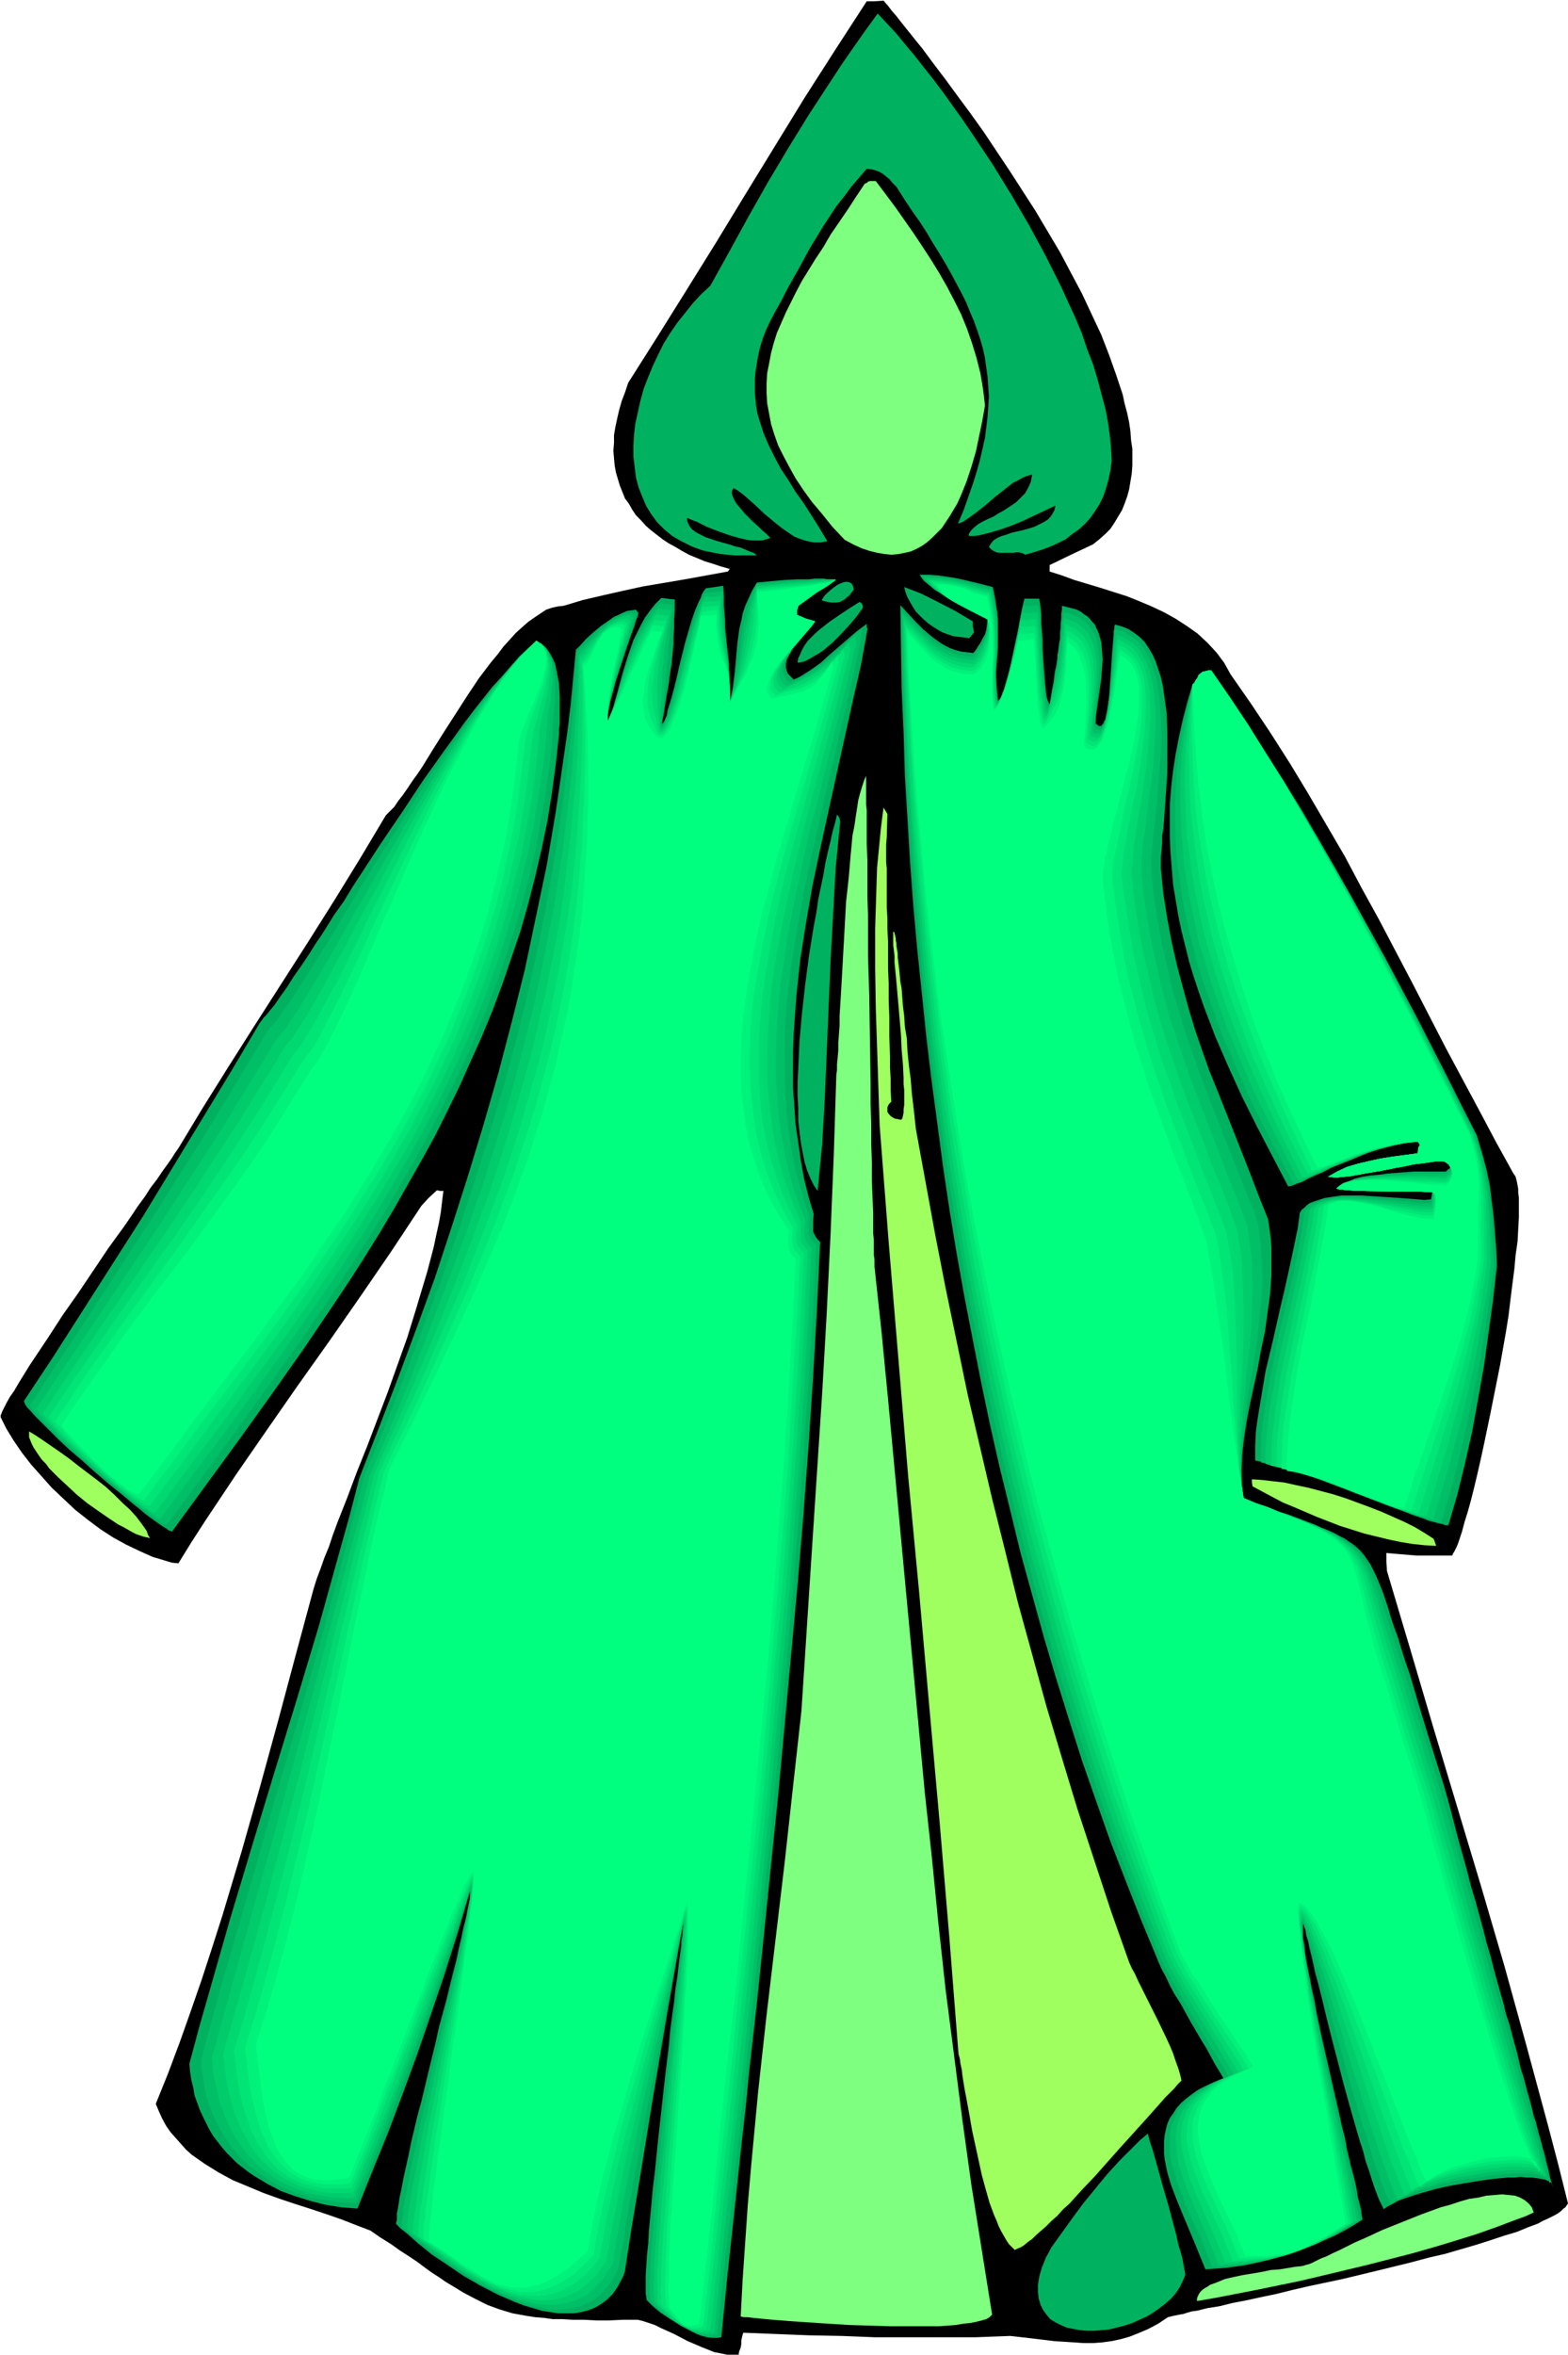 <svg xmlns="http://www.w3.org/2000/svg" fill-rule="evenodd" height="588.515" preserveAspectRatio="none" stroke-linecap="round" viewBox="0 0 2426 3642" width="392.079"><style>.pen1{stroke:none}.brush2{fill:#00b260}.brush3{fill:#00bf66}.brush4{fill:#00cc6b}.brush5{fill:#00d870}.brush6{fill:#00e575}.brush7{fill:#00f27a}.brush8{fill:#00ff7f}.brush9{fill:#7fff7f}.brush10{fill:#9eff5e}</style><path class="pen1" style="fill:#000" d="m2426 3408-2 3-2 3-3 2-4 4-4 3-5 3-6 3-6 3-7 3-7 4-16 6-17 7-20 6-21 7-22 7-24 7-24 7-26 6-26 7-53 13-54 13-52 11-26 6-24 6-24 5-23 5-21 4-20 5-19 3-16 4-8 1-7 2-6 2-6 1-5 1-5 1-4 1-4 1-15 10-15 8-14 6-15 6-14 4-14 3-15 2-14 1h-15l-14-1-15-1-16-1-16-2-17-2-17-2-18-2-53 2h-157l-51-2-51-1-101-4-1 3-1 4-1 5v5l-1 6-2 5-1 4v2h-18l-10-2-10-2-10-4-10-4-21-9-21-11-20-9-10-5-9-3-9-3-8-2h-23l-22 1h-19l-19-1h-18l-16-1h-15l-14-2-13-1-13-2-11-2-11-2-10-3-10-3-19-7-18-9-19-10-18-11-10-6-10-7-11-7-11-8-12-9-12-8-14-9-14-10-16-10-16-11-21-8-23-9-23-8-24-8-25-8-24-8-25-9-24-10-24-10-22-12-21-13-10-7-10-7-9-8-8-9-8-9-8-9-7-10-6-11-5-11-5-12 19-47 18-48 17-48 17-49 16-49 16-50 30-100 29-102 28-102 27-101 27-100 5-16 6-16 6-17 7-17 6-18 7-19 15-38 15-40 16-40 32-84 15-42 15-42 13-42 12-40 6-20 5-19 5-19 4-19 4-18 3-17 2-17 2-16h-5l-5-1-13 12-11 12-47 71-48 70-48 69-49 69-48 69-47 68-46 69-22 34-21 34-10-1-10-3-10-3-10-3-20-9-21-10-20-11-20-13-20-15-19-15-18-17-18-17-16-18-16-18-14-18-13-19-11-18-9-18v-3l1-2 1-3 3-6 4-8 5-9 7-10 7-12 8-13 8-13 10-15 10-15 10-15 11-17 11-17 24-34 47-70 24-33 11-16 10-15 11-15 9-14 10-13 8-12 8-11 7-10 5-8 5-7 38-63 40-64 40-63 41-64 41-64 41-65 40-65 40-67 6-6 7-7 6-9 7-9 7-10 8-12 8-11 8-12 16-26 17-27 36-56 18-27 19-25 10-12 9-12 10-11 9-10 10-9 9-8 10-7 9-6 9-6 9-3 9-2 9-1 30-9 30-7 31-7 32-7 65-11 66-12 1-1 2-3-14-4-12-4-13-4-12-5-12-5-11-6-10-6-11-6-9-6-9-7-9-7-8-7-7-8-8-8-6-9-5-9-6-8-4-10-4-10-3-10-3-10-2-11-1-11-1-12 1-12v-12l2-12 3-14 3-13 4-14 5-13 5-15 45-71 45-72 46-74 45-74 46-75 46-75 48-75 48-74h12l14-1 7 8 6 8 7 8 7 9 8 10 8 10 8 10 9 11 17 23 19 25 19 26 20 27 20 28 20 30 20 30 20 31 20 31 19 32 19 32 17 32 17 32 15 32 15 32 12 31 11 31 5 15 5 15 3 14 4 15 3 14 2 14 1 14 2 13v26l-1 13-2 12-2 12-3 11-4 11-4 10-6 10-6 10-6 9-8 8-9 8-10 8-34 16-33 16v10l19 6 19 7 40 12 41 13 20 8 19 8 19 9 18 10 17 11 17 12 15 14 14 15 12 16 5 9 5 9 32 46 30 45 30 47 29 48 28 48 28 48 26 49 27 49 52 99 51 99 52 97 26 49 26 47 2 3 2 3 1 4 1 4 1 5 1 6v6l1 7v31l-1 18-1 19-3 21-2 22-3 23-3 24-3 25-4 25-9 51-10 50-5 25-5 24-5 24-5 23-5 22-5 21-5 20-5 18-5 16-4 15-2 6-2 6-2 6-2 5-2 4-2 4-2 3-1 3h-55l-24-2-23-2v14l1 14 36 121 36 122 74 246 36 123 34 123 33 122 16 61 15 60z"/><path class="pen1 brush2" d="M2402 3384v-3l-1-4-3-2-3-2-5-2-6-1-6-1-8-1h-8l-9-1-10 1h-10l-22 2-22 3-24 4-23 4-22 5-21 6-10 3-9 3-9 3-8 3-7 4-6 3-5 3-4 3-3-6-4-8-4-10-4-11-4-12-4-13-5-14-4-16-5-15-5-17-10-35-10-36-19-73-9-36-4-17-4-16-4-16-4-14-3-14-3-13-3-12-2-10-3-9-1-8-2-5-1-5-1 1v21l2 10 1 11 2 13 3 15 3 15 3 16 4 17 3 18 4 19 4 19 9 39 9 40 9 39 4 19 5 19 3 17 4 17 2 9 2 7 4 15 3 14 2 13 3 11 2 9 1 8 1 6-14 9-14 8-15 8-16 7-15 7-16 6-16 6-15 5-16 4-16 4-16 4-15 3-15 2-15 2-15 1-14 1-9-22-9-22-18-43-9-22-8-21-6-20-2-10-2-10-1-10v-18l1-10 2-9 2-8 4-9 5-7 5-8 7-8 8-7 9-7 10-7 12-6 13-6 14-5-1-2-4-7-5-8-3-5-6-11-7-13-8-13-17-29-16-29-9-14-7-13-6-13-6-11-2-4-2-5-2-4-1-3-25-60-24-61-24-62-22-62-22-63-20-63-20-64-19-64-18-65-18-65-16-66-16-65-15-66-14-67-13-66-13-67-12-67-11-67-10-67-9-68-9-67-8-67-7-68-7-67-6-67-5-67-4-67-4-66-2-67-3-66-1-66-1-65 11 12 12 13 12 12 14 12 7 5 7 5 7 4 8 4 9 3 8 2 9 1 9 1 4-5 3-5 4-6 3-6 4-7 2-7 1-8 1-8-6-3-6-3-15-8-15-8-16-9-16-10-7-4-6-5-6-5-5-4-4-5-3-5h14l14 1 14 2 13 2 14 3 29 7 15 4 3 14 2 13 2 12 1 12v42l-3 40 1 21 1 11 1 11 1-1 2-2 3-5 3-7 2-9 3-10 3-11 3-12 3-12 5-25 3-13 2-12 2-11 2-11 2-9 1-4 1-4h23v2l1 4 1 9 1 10v12l1 13 1 14v14l1 14 1 14 1 13 1 12 1 10 1 9 1 4 1 3 1 3 1 1v2h1l2-12 2-11 2-10 1-9 1-8 2-8 1-7 1-6v-5l1-5 1-8 1-7 1-5v-9l1-9v-6l1-7v-8l1-6v-6l8 2 8 2 7 2 6 3 5 4 5 3 4 4 4 5 4 4 2 5 3 6 2 6 3 11 1 13 1 13-1 14-1 14-2 15-4 28-2 14-1 14 3 2 2 2h4l1-2 2-2 1-3 2-3 1-5 1-5 2-11 2-14 1-13 1-16 1-15 1-15 1-14 1-12 1-12v-4l1-5v-3l1-3 11 3 10 4 9 6 8 6 8 8 6 9 6 10 5 11 4 12 4 12 3 13 2 14 2 14 2 15 1 30v62l-2 30-2 29-1 14-1 13-2 12v12l-1 11-1 10v17l2 20 2 20 6 38 7 37 8 35 9 34 9 33 10 33 11 32 11 31 13 32 25 63 13 33 13 33 13 34 14 35 2 14 2 15 1 14v44l-2 29-4 29-4 29-6 28-5 28-3 14-3 14-6 27-5 26-4 26-3 25-1 24v23l1 11 2 11 19 8 18 6 17 7 16 5 14 5 13 5 13 5 11 5 10 4 9 4 9 5 8 4 7 5 6 4 6 5 6 6 5 6 4 6 5 7 4 8 4 8 4 9 4 10 4 10 4 12 4 12 4 14 5 15 6 16 5 17 6 19 7 20 13 44 13 43 27 86 8 28 7 27 7 27 7 25 7 25 6 24 7 23 6 22 6 22 5 20 6 20 5 20 5 18 5 18 5 17 4 17 5 15 4 15 4 15 4 14 3 13 3 13 4 12 3 11 3 12 3 10 5 19 2 9 3 8 4 16 4 14 3 12 3 10 2 9 2 8 2 7 1 6 1 4 1 4 1 3 1 3v2l1 3v2z"/><path class="pen1 brush3" d="m2397 3378 1-3-1-3-3-2-3-3-4-1-6-2-6-1-7-1h-34l-21 2-21 3-22 3-22 4-21 5-20 6-9 2-9 3-8 4-7 3-7 3-6 3-5 3-4 4-3-7-4-8-4-10-4-10-4-13-5-13-5-14-4-16-5-15-6-17-10-35-11-36-10-37-11-37-5-18-4-17-5-17-5-16-4-16-5-14-4-14-3-13-4-11-3-10-3-9-2-7-2-5-2-4v1l-1 1v11l1 9 1 10 2 11 2 14 2 14 3 16 3 16 3 18 4 18 4 19 4 19 8 40 4 20 5 20 8 40 5 19 4 19 4 18 3 17 4 16 3 16 3 14 3 12 2 11 2 10 1 4 1 4v3l1 3-14 8-14 8-14 8-15 7-14 7-15 6-14 5-14 5-15 4-14 4-15 3-14 2-14 2-15 2-14 1h-14l-8-21-9-23-20-43-8-21-8-21-6-21-3-10-2-9-1-10v-28l2-9 3-8 3-8 4-9 6-8 7-7 7-7 9-7 11-6 11-7 13-6 14-5-1-2-1-3-2-4-2-4-6-9-6-11-8-12-4-7-4-7-17-28-17-30-8-14-8-13-6-12-6-11-3-4-1-4-2-4-2-4-24-60-24-61-23-62-22-62-21-63-21-63-20-63-19-64-18-65-17-64-17-66-15-65-15-66-15-66-13-66-13-66-12-67-11-67-11-66-9-67-10-67-8-67-8-67-6-66-6-67-6-67-5-66-4-67-3-66-2-66-3-65-1-66 12 12 12 12 12 13 13 11 6 5 8 5 7 4 8 4 8 3 8 2 9 1h9l4-5 4-6 5-6 3-7 3-8 2-8 1-9v-8l-6-3-6-3-7-4-7-3-15-8-15-9-15-9-6-5-7-4-5-5-5-4-4-5-2-5 14 1 13 1 12 1 13 3 13 2 13 4 14 4 15 4 2 14 3 13 1 12 2 12v42l-2 20v40l1 11 1 12 3-3 3-6 2-6 3-8 3-10 3-10 3-11 2-11 5-24 5-23 2-11 2-10 2-9 2-8h11l12-1v3l1 3 1 9 1 10v12l1 13 1 13 2 28v13l1 13 2 11 1 11 1 8 1 4v3l1 2 1 2 1 1h1l2-10 2-10 1-9 2-8 2-7 1-7 1-7 1-5 2-10 1-8 1-7 1-6 1-10 1-10 1-7v-7l1-9 1-6v-5l7 1 7 2 6 3 6 3 4 3 5 3 4 5 3 4 3 5 3 4 4 11 2 12 2 12v27l-3 27-3 28-1 14-2 13 3 2 3 2 2 1h2l2-2 1-2 2-3 2-3 1-5 1-4 3-11 1-13 2-15 3-29 1-15 1-14 1-13 1-11v-5l1-4v-4l1-2 10 2 9 5 9 5 8 7 6 8 6 9 5 10 4 11 4 11 3 13 2 13 2 13 1 14 1 15 1 29-1 30-3 31-2 30-3 28-1 14-2 12-1 13-1 11-1 11-1 10v17l2 20 2 20 6 38 7 37 8 35 8 35 10 33 10 33 11 32 11 31 12 32 25 64 13 33 13 33 14 34 13 35 2 15 2 14 2 29 1 29-1 29-3 28-3 29-4 28-4 27-5 27-4 26-3 27-4 25-1 24-1 24 1 23 1 11 2 11 19 8 18 6 17 7 16 5 14 6 13 5 12 4 11 5 10 4 9 5 8 4 7 5 7 5 6 5 6 5 5 5 5 6 4 6 4 8 4 7 4 8 4 9 3 10 4 11 4 12 4 12 4 14 5 15 5 16 5 17 7 19 6 20 27 87 26 86 8 28 8 27 7 26 7 26 7 24 6 24 7 23 6 23 6 21 6 21 5 20 5 19 5 18 5 18 5 17 5 16 4 16 4 15 4 14 4 14 4 13 3 12 4 13 6 22 3 10 3 10 2 9 3 9 2 8 4 15 4 13 3 12 3 11 3 8 2 8 2 6 1 5 1 5 1 3 1 3 1 2v7z"/><path class="pen1 brush4" d="m2393 3374 1-4-1-3-2-2-3-2-4-2-5-1-6-2-6-1h-33l-18 2-20 2-21 4-20 3-20 5-19 6-17 5-7 3-8 3-6 4-6 3-5 3-4 3-3-6-4-8-4-10-4-11-4-12-5-14-5-14-5-15-5-16-6-17-11-35-23-73-11-37-11-35-5-17-5-17-5-15-5-14-4-14-5-13-4-11-3-10-3-8-4-7-2-5-2-4-1 1v2l-1 2v9l1 8 1 11 1 12 3 13 2 15 2 15 3 17 4 18 3 19 4 19 3 19 8 41 9 41 8 40 4 20 4 19 4 18 4 18 3 16 3 16 3 13 2 13 3 11 2 10 1 8 1 3v3l-14 8-13 9-14 7-13 7-14 6-12 5-14 5-13 5-26 7-26 5-27 3-28 1-8-21-9-22-19-44-9-21-8-21-7-21-2-9-2-10-1-10-1-9v-10l1-8 1-9 3-9 3-9 4-7 6-8 6-8 8-7 9-7 10-7 12-6 12-6 15-6-1-2-2-3-2-3-2-4-6-9-7-12-7-12-8-13-18-29-17-29-9-13-7-13-7-13-6-10-2-5-2-4-2-4-1-3-25-61-23-61-23-61-22-62-21-63-20-63-20-63-19-64-18-64-18-64-16-65-16-65-15-65-15-66-13-65-13-66-13-66-11-67-11-66-10-66-9-67-9-66-8-67-7-66-6-66-6-67-5-66-5-66-3-66-3-66-2-66-2-65 12 12 11 12 12 12 13 12 6 5 7 4 7 4 8 4 8 2 8 2 9 1 9 1 5-5 5-7 4-8 3-8 3-8 2-9 1-9-1-9-6-3-6-3-6-3-7-4-29-15-14-9-12-9-5-4-4-5-4-4-3-5h14l12 1 12 2 12 2 11 3 12 4 13 3 15 4 3 14 2 14 2 12 1 12v42l-1 20v51l2 12 3-4 3-4 2-7 3-7 3-9 3-10 5-21 5-22 5-22 2-10 2-10 2-9 2-7h11l12-1 1 7 1 8v10l1 12 1 12v13l2 27 1 12 1 13 1 11 1 10 1 8 1 4v2l1 3 1 1 1 1 1 1 2-10 3-8 1-8 2-7 2-7 1-6 3-11 2-9 2-8 1-7 1-6 2-11v-12l1-7 1-8v-10l1-11 6 2 6 2 6 2 5 3 4 4 4 3 4 4 3 5 5 9 4 10 2 12 2 11v26l-2 27-3 27-1 13-1 14 2 3 3 1 2 1 3-1 2-1 2-2 1-2 2-4 2-4 1-5 3-11 2-13 2-14 3-29 2-15 1-13 1-13 1-11 1-4 1-5v-3l1-3 9 3 9 5 8 5 7 7 5 8 5 9 5 10 3 11 3 11 2 12 2 13 1 13 1 14v14l-1 29-2 30-3 29-4 29-4 28-1 13-2 13-2 12-1 11-1 11-1 10v16l2 21 2 20 6 38 7 37 8 36 8 34 9 34 11 33 11 32 11 32 12 32 25 64 12 32 13 34 14 34 13 35 4 29 3 29 1 29v28l-1 28-2 28-3 28-3 27-2 26-3 26-2 26-2 25-1 24v24l2 22 3 22 19 8 18 6 17 7 15 5 14 6 13 5 12 5 11 4 9 5 9 4 8 5 7 5 7 4 6 5 5 5 5 6 4 6 4 7 4 7 4 7 3 9 4 9 3 10 4 11 3 11 4 13 4 14 5 15 5 16 5 17 6 19 7 20 26 87 27 86 8 28 7 27 7 26 8 26 6 25 7 24 6 23 6 21 6 22 6 21 6 19 5 19 5 19 5 17 5 17 5 16 4 16 4 15 4 14 4 13 4 14 4 12 3 12 3 11 3 10 3 11 3 9 3 9 2 9 3 8 4 15 4 13 3 11 4 10 2 9 2 7 2 6 2 5 1 4 1 3 1 3 1 4v5z"/><path class="pen1 brush5" d="m2389 3369 1-3-1-4-2-2-3-2-3-2-5-2-5-1-6-1h-7l-7-1h-16l-17 2-19 2-19 3-19 4-19 4-17 5-16 6-7 3-7 3-7 3-5 3-5 3-4 4-3-7-4-8-4-10-4-11-5-12-5-14-5-14-5-15-5-16-6-17-12-35-24-74-13-37-11-35-6-16-6-17-6-15-5-15-5-13-5-12-4-11-4-10-4-8-4-7-3-5-2-2-1 1v1l-1 2v10l1 8 1 10 1 13 2 13 2 15 2 16 3 17 3 18 3 19 4 20 4 20 7 41 8 42 8 40 4 20 4 19 4 19 3 18 3 17 4 15 3 15 2 12 2 12 2 10 1 7 1 4v3l-13 8-13 8-13 7-12 6-13 6-11 5-12 5-12 4-11 3-12 3-12 2-12 2-13 1-12 1-14 1-13 1-9-22-9-22-10-22-9-21-10-22-8-21-6-20-3-10-4-19-1-10v-9l1-9 1-9 3-8 3-8 4-9 6-7 6-8 8-7 9-7 10-7 11-6 13-6 14-5-1-3-2-2-2-4-2-4-3-4-3-5-7-11-7-13-9-13-17-28-18-29-9-14-7-13-7-12-6-10-2-5-2-4-2-4-2-3-23-61-23-61-23-61-21-62-21-63-21-62-19-64-19-63-18-64-18-64-17-64-15-65-16-65-14-65-14-65-14-66-12-65-12-66-11-66-10-66-10-66-9-66-8-66-7-66-7-66-6-66-6-66-5-66-4-66-3-66-2-65-2-65 11 12 12 12 11 12 12 11 7 4 7 5 7 4 7 3 8 3 8 2 9 1 9 1 6-6 5-7 4-9 4-9 2-10 2-10v-9l-1-9-12-6-13-7-27-14-13-8-11-9-5-4-4-4-4-5-3-4h13l12 1 11 1 11 3 10 2 12 4 12 4 7 2 8 2 3 14 2 13 1 13 1 11 1 12v30l-1 20-1 20 1 20 1 11 1 11 3-2 3-5 2-6 3-7 3-8 3-9 5-19 10-41 2-10 2-9 1-9 2-7h11l6-1 6-1 1 7 1 8 1 10v11l1 12 1 13 1 26 1 12 1 12 1 11 1 10 1 8 2 6 1 2v2l1 1h1l3-7 2-7 4-13 4-12 3-9 2-9 2-8 2-7 1-7 1-12 2-14v-8l1-9 1-9 1-12 5 2 5 3 5 2 4 3 8 7 6 8 4 9 4 10 2 11 1 12 1 12v13l-2 26-2 27-2 26 3 3 2 1 3 1h3l2-1 2-2 2-3 2-4 2-3 1-5 3-11 3-13 2-14 4-29 2-14 1-14 2-13 1-11 1-4v-5l1-3 1-3 9 4 8 5 6 5 6 7 5 8 5 9 3 10 3 10 2 12 2 12v13l1 12v14l-1 14-2 28-3 30-4 29-4 28-5 27-2 13-2 13-2 12-1 11-1 11-1 10-1 9v7l2 20 2 21 6 38 7 37 8 36 8 34 9 34 10 33 11 32 11 32 12 33 25 64 12 33 14 33 13 34 13 36 5 29 3 28 1 29 1 28v55l-1 27-1 26-2 27-1 25-1 25-1 25 1 23v24l3 23 3 21 19 8 18 6 17 7 15 5 14 6 13 5 11 5 11 5 9 4 9 5 8 4 7 5 6 5 6 5 5 5 4 6 5 6 3 7 4 7 3 8 4 8 2 9 4 10 3 11 3 12 4 13 4 13 5 15 4 17 6 17 6 19 6 20 26 87 26 86 8 28 7 27 8 26 7 26 7 24 6 24 7 23 6 22 6 21 6 21 5 19 6 19 5 19 5 17 5 17 5 16 4 16 4 14 4 14 4 14 4 13 3 12 4 11 3 11 4 11 5 19 3 9 3 9 2 8 5 14 4 13 3 11 3 10 3 8 3 7 1 6 2 5 2 4 1 2v3l2 4v4z"/><path class="pen1 brush6" d="M2385 3364v-3l-1-3-1-3-2-2-4-2-4-2-5-1-5-1-6-1h-21l-16 1-18 2-17 3-18 3-17 5-16 5-16 5-6 3-7 3-6 3-5 3-5 3-4 4-3-7-4-8-4-10-4-11-5-12-5-13-5-15-6-15-6-17-6-16-6-18-6-18-26-74-13-36-13-36-6-16-7-16-6-16-5-14-6-13-5-12-5-11-5-10-4-8-4-6-4-4-3-3-1 1v2l-1 2v18l2 10 1 13 1 13 3 15 2 17 3 17 2 19 4 19 3 19 3 21 8 42 7 42 8 41 4 20 4 20 3 19 4 18 3 17 3 16 3 14 2 13 2 12 2 10 1 8 1 3 1 3-14 8-13 8-11 7-12 6-11 5-10 5-11 4-10 4-10 3-11 2-21 4-12 1-12 1-12 1h-14l-9-22-9-22-10-22-10-22-10-21-8-21-7-20-3-10-2-10-2-9-1-10v-9l1-9 1-9 2-8 3-9 4-8 6-7 6-8 7-7 9-7 10-6 12-7 12-6 15-5-1-2-2-3-2-4-2-4-3-4-3-5-7-11-8-12-8-13-18-28-18-29-9-14-8-13-7-12-6-11-3-5-2-4-2-4-1-3-23-61-23-61-22-61-22-62-20-62-20-63-20-63-19-63-18-63-17-64-17-64-16-64-16-65-14-65-15-65-13-64-13-65-11-66-12-65-11-66-9-65-10-66-8-66-8-65-7-66-7-65-5-66-5-65-4-66-4-65-3-65-2-65 11 11 12 12 11 12 11 10 7 5 6 4 7 4 7 3 8 3 8 2 9 1h9l3-3 3-3 3-3 3-4 5-10 3-10 3-11 1-10v-11l-2-9-11-6-13-6-26-14-12-7-10-8-5-4-4-5-4-4-3-5h14l11 2 10 1 9 2 10 3 10 4 6 1 12 4 8 2 3 14 2 14 2 12 1 12 1 11v31l-2 19v41l2 11 1 11 3-3 2-4 3-5 3-7 3-7 2-8 5-18 10-39 4-18 2-8 2-8h11l12-1 1 7 1 8v10l1 11 1 11v13l1 12 1 25 1 11 2 10 1 10 1 7 1 6 1 2 1 2 1 1h1l5-12 5-11 4-9 3-9 3-8 2-8 3-14 2-14 1-15 1-8 1-10 1-10 1-11 9 4 8 6 6 6 5 8 4 9 3 10 2 10 2 12v24l-1 25-1 13-2 13-2 27 3 2 3 2 3 1h3l2-1 2-2 2-3 3-3 2-4 2-5 3-10 3-13 3-14 4-28 2-15 2-13 2-13 1-10 1-5v-4l1-3v-3l9 3 7 5 6 6 6 7 4 8 4 9 3 10 2 10 1 11 1 12v25l-1 13-1 14-3 28-4 28-5 29-6 28-5 26-3 13-2 12-2 12-2 11-1 11-1 9-1 9v8l2 21 3 19 6 39 6 37 8 36 8 35 9 34 10 32 10 33 12 33 11 32 25 65 12 33 13 33 14 35 13 35 5 29 4 28 2 28 2 28 1 27 1 27 1 27v77l1 49 1 23 2 23 3 23 3 21 19 8 18 6 17 7 15 6 13 5 13 5 11 5 11 5 9 4 8 5 8 5 7 5 6 4 5 6 5 5 4 6 4 6 4 7 3 7 3 8 3 8 3 10 3 10 2 10 4 12 3 13 4 14 4 15 5 16 5 18 6 19 7 20 25 87 28 85 8 28 7 28 7 26 7 25 7 25 7 23 6 23 6 23 6 21 6 20 6 20 5 18 5 19 5 17 5 17 5 16 4 15 4 15 5 14 4 13 4 13 3 12 4 11 3 11 3 10 3 10 3 10 3 8 2 9 3 7 4 15 5 12 3 11 3 9 3 8 3 7 2 6 1 4 2 4 1 3 1 2 1 2v1l1 4z"/><path class="pen1 brush7" d="m2381 3360 1-4-1-3-1-2-2-3-4-2-3-1-4-2-5-1-6-1h-19l-15 1-16 1-16 3-16 4-16 3-16 5-14 5-13 7-5 2-5 4-5 3-3 3-4-6-4-9-4-10-4-11-5-12-6-13-5-15-6-16-6-16-6-17-13-36-28-74-14-36-14-36-6-16-7-16-7-16-6-14-6-13-6-12-5-11-6-8-5-8-4-6-4-4-2-2-2-1-1 2v1l-1 2v19l1 10 2 13 1 14 2 15 2 16 3 18 3 19 2 19 4 20 3 21 7 42 8 43 7 42 4 20 3 20 4 19 3 19 3 17 3 16 2 14 3 14 2 11 1 10 2 8 1 3v3l-13 9-13 7-11 7-10 6-10 5-9 4-10 4-8 3-9 3-9 2-10 1-9 2-11 1h-11l-12 1h-14l-9-22-9-22-5-11-5-10-10-22-10-21-9-21-7-20-3-10-2-10-2-10-1-9v-18l1-9 3-8 3-9 4-8 5-7 6-8 8-7 8-7 10-7 12-6 13-6 14-5-1-2-2-3-2-4-3-4-2-4-3-5-7-11-8-12-9-13-19-28-18-28-8-14-9-13-7-12-5-11-3-4-2-5-2-4-1-3-23-60-23-62-22-61-21-62-20-62-20-62-20-63-18-63-18-63-18-63-17-64-16-64-16-64-15-64-14-65-14-65-12-64-13-65-11-65-11-65-11-65-9-65-9-66-8-65-8-65-6-66-6-65-6-65-5-66-3-65-4-65-2-65 22 24 11 11 12 11 6 4 6 4 7 4 7 3 7 2 8 2 9 1 9 1 4-3 3-3 3-4 3-5 5-10 4-11 2-12 1-12-1-11-1-5-1-4-11-6-12-6-24-13-11-7-10-7-4-4-4-4-4-4-3-5h13l6 1h5l8 2 9 2 8 3 9 3 6 2 6 2 6 2 8 2 3 14 2 13 2 13 1 11v42l-1 40v21l1 11 1 11 3-3 3-4 2-5 3-6 3-7 3-7 5-17 10-35 4-18 1-7 2-8h12l11-1 1 7 1 8 1 9v10l1 24 1 11 1 13 1 11 1 11 1 11 1 8 1 8 2 5v3l1 1 1 1h1l6-9 5-9 4-8 4-7 3-8 3-7 3-15 2-15 1-8 1-9v-9l1-10 1-10 1-12 7 5 7 5 5 7 5 8 3 8 3 10 2 10 1 11 1 11v12l-1 25-4 52 4 3 3 2 3 1h2l3-1 3-2 2-3 3-3 2-4 1-4 4-11 4-12 3-14 5-29 2-14 2-14 2-12 1-11 1-5 1-4 1-3v-3l8 4 6 5 6 6 4 7 4 8 3 9 2 9 2 11v35l-1 12-1 14-2 13-5 28-5 27-6 28-7 28-5 26-3 13-5 24-2 10-2 11-1 9-1 9v8l5 40 6 38 6 38 7 35 9 35 9 34 10 34 10 33 11 32 11 33 25 65 12 33 13 34 14 34 13 36 5 28 4 29 4 27 3 28 2 27 2 26 4 52 3 49 2 25 2 23 2 24 2 22 3 23 4 21 19 8 18 6 16 7 15 6 14 5 13 5 11 5 10 5 9 5 8 4 7 5 7 5 5 5 5 5 5 6 4 6 3 6 3 7 4 7 2 8 3 9 2 9 3 10 3 11 3 12 3 13 4 14 4 15 5 16 5 18 6 19 6 20 13 43 13 44 14 43 13 42 8 28 7 27 8 27 7 25 6 25 7 23 7 23 6 22 6 21 6 21 5 19 6 19 5 18 5 17 5 17 4 16 5 15 4 14 5 14 4 13 3 13 4 12 4 11 3 11 3 10 3 10 6 18 3 8 2 8 5 13 4 13 4 10 3 9 3 8 3 6 2 6 2 4 2 3 1 3 1 2 1 3 1 4z"/><path class="pen1 brush8" d="M2377 3354v-6l-1-3-2-2-3-2-3-2-4-1-5-1-4-1-6-1h-12l-13 1-14 1-15 2-15 4-15 4-14 4-13 5-12 6-10 6-4 3-4 3-4-6-4-8-4-10-4-12-6-12-5-13-6-15-6-16-6-16-7-17-14-36-29-74-15-37-7-17-8-18-7-16-7-17-7-15-7-14-7-13-6-11-6-11-6-9-6-7-5-6-5-3-2-1-2-1-1 1v7l-1 3v3l1 9 1 11 1 13 1 14 2 15 2 17 3 18 2 19 3 20 3 20 3 21 7 43 7 43 8 43 3 21 3 20 4 19 3 19 3 17 3 16 2 15 3 14 2 11 1 10 2 8v4l1 2-14 9-11 8-11 6-9 5-9 5-8 4-8 4-7 2-8 2-8 2-8 1-9 1-9 1h-22l-14 1-9-22-9-22-11-22-10-21-10-22-8-20-8-21-3-9-2-10-2-10-1-9-1-9 1-9 1-9 2-9 3-8 4-8 5-7 6-8 7-7 9-7 10-6 11-6 13-6 14-6-1-2-1-3-3-3-2-4-3-5-3-5-7-10-8-12-9-13-9-14-10-14-18-29-9-14-9-12-7-12-6-11-3-5-2-4-2-3-1-4-23-61-21-61-22-61-21-62-20-62-20-62-19-63-19-62-18-63-35-127-16-63-15-64-16-64-14-64-14-64-13-64-13-65-12-64-11-65-10-64-10-65-10-65-8-65-8-65-7-65-6-65-6-65-5-65-4-65-4-65-2-65 11 12 10 11 11 12 11 10 6 4 6 4 7 4 7 3 8 2 7 2 9 1h9l4-2 4-4 4-4 3-5 3-5 2-6 4-12 1-13 1-13v-6l-1-5-1-5-2-5-23-12-22-11-11-7-9-7-4-4-3-4-3-4-3-5h13l5 1 4 1 9 1 7 2 7 3 8 4 5 2 6 1 6 2 7 2 3 15 2 13 2 12 1 12 1 11v31l-1 20v40l1 12 1 11 3-3 3-4 3-4 2-6 3-6 3-7 5-15 9-33 4-16 3-15h6l6-1 12-1 1 7v8l1 9 1 10 1 23 1 23 1 12 1 10 1 10 1 9 1 7 2 5 1 2 1 2 1 1 7-7 5-6 5-7 4-7 3-7 2-7 2-7 2-8 3-17 1-8 1-9 1-10v-11l1-11 1-12 6 5 6 6 4 6 3 8 3 9 3 9 2 10 1 10v11l1 11-1 25-1 25-2 26 4 3 3 2h9l3-2 3-3 2-3 2-3 3-5 4-10 4-13 3-13 6-29 2-13 2-14 2-13 1-10 1-5 1-4 1-4v-2l7 4 6 5 5 6 4 7 3 8 2 9 2 9v33l-1 12-2 13-4 25-6 28-14 54-7 27-4 13-3 13-3 13-3 11-2 12-3 11-1 10-2 9-1 9v8l5 40 5 39 7 37 7 36 9 35 9 34 9 34 11 33 10 33 12 32 24 66 13 33 13 34 13 34 6 18 7 18 5 28 5 28 4 28 4 27 4 27 4 26 3 25 3 25 6 49 6 47 7 45 7 44 19 8 18 6 16 7 15 6 14 5 12 5 11 5 10 5 9 5 7 5 7 5 6 5 6 5 5 5 4 5 4 7 3 6 3 7 2 7 3 8 2 9 3 9 2 11 3 11 2 11 3 13 4 15 4 15 4 16 5 17 6 19 7 20 26 88 14 43 13 42 8 28 7 27 7 27 8 25 6 24 7 24 7 23 6 21 6 22 6 20 5 19 6 19 5 18 5 17 5 17 5 15 5 15 4 15 4 14 4 12 4 13 4 12 3 11 4 11 3 10 3 9 3 9 6 17 2 7 5 14 4 11 4 11 4 8 3 8 2 6 2 5 2 4 2 3 1 2 1 2 2 3 1 3z"/><path class="pen1 brush2" d="m2316 1958-6 53-7 51-7 51-9 50-9 50-11 49-12 49-14 48h-5l-5-2-6-1-7-2-8-2-7-3-9-3-9-3-10-4-10-4-20-7-23-9-22-9-46-17-22-8-21-7-20-7-10-3-9-2-8-3-8-1-8-2-6-1v-21l1-23 3-22 4-24 4-24 4-24 12-50 11-49 6-25 11-50 5-24 5-24 3-23 3-5 4-3 4-4 4-3 5-2 6-2 12-4 13-2 14-2h30l31 2 15 1 15 1 13 1 13 1 11 1 10-1 1-5 1-6-18-1h-18l-76-1-18-1-18-2 1-2 3-3 3-2 3-2 9-3 9-4 12-3 12-2 13-1 14-2 27-2 13-1h50l3-3 3-2 1-2 2-1v-1l1-2-1-1-2-1-3-1-4-1-1-1h-14l-12 2-24 3-13 3-12 2-25 5-24 4-11 2-11 2-10 1-9 1h-8l-8-1 7-4 7-4 15-7 17-5 17-4 18-4 19-3 38-5 1-3v-3l1-4 2-3-3-5-15 1-15 3-16 4-15 4-16 5-15 6-14 6-15 6-13 5-13 7-12 5-11 5-9 5-9 3-7 3-6 1-24-46-24-46-23-46-21-46-20-46-18-47-8-23-8-24-7-23-6-24-6-24-5-24-4-24-4-24-2-25-2-24-1-25v-50l2-26 3-26 4-26 5-26 6-27 7-27 8-27 3-3 2-4 3-4 1-3 3-3 4-3 5-1 4-1h4l29 42 28 42 28 44 27 43 28 45 26 45 52 91 51 92 49 92 47 92 23 46 23 45 4 14 4 13 7 26 5 24 3 25 3 24 2 25 2 25 1 26z"/><path class="pen1 brush3" d="m2312 1955-7 52-8 52-8 50-10 50-11 50-11 49-13 48-14 49-5-1-5-1-6-2-6-2-7-2-8-2-8-3-8-3-18-6-19-8-21-8-21-7-41-17-21-7-20-7-19-6-17-5-8-2-8-2-7-1-6-1v-22l1-22 3-23 3-24 4-24 5-25 10-50 12-51 12-50 5-25 5-25 4-24 3-23 3-4 4-3 4-4 5-2 10-4 11-3 13-2 14-1h14l14 1 30 3 29 3 13 1 12 2h21v-4l2-9-1-4-18-1h-18l-76-1-18-1-18-2 1-2 3-3 3-2 3-2 9-3 9-3 12-2 12-2 13-2 14-1 27-1 13-1h50l3-2 3-2 1-2 2-2 1-3-1-2-2-2-3-1-4-2-3-1h-12l-12 2-24 3-13 3-12 2-25 5-24 4-11 2-11 2-10 1-9 1h-8l-8-1 7-4 7-4 15-7 17-5 17-4 18-4 19-3 38-5 1-3v-3l1-4 2-3-3-5-15 1-15 3-15 3-15 4-15 5-14 5-14 6-14 5-13 6-12 5-11 5-11 5-9 4-8 4-7 2-5 1-24-46-24-46-22-45-20-46-20-46-17-47-8-23-8-23-7-23-6-24-6-24-5-23-5-24-3-25-4-24-2-24-1-25-1-25v-25l1-25 2-26 3-26 4-26 5-26 6-27 6-27 3-3 2-4 3-4 1-3 3-3 4-3 5-1 4-1h4l29 42 28 42 28 44 27 43 27 45 27 45 26 45 26 46 50 92 48 92 47 92 46 91 4 14 4 13 3 12 3 13 5 25 3 24 2 23 2 25 1 24 2 26z"/><path class="pen1 brush4" d="m2307 1952-7 52-9 51-9 50-11 50-12 49-13 49-14 49-14 48-4-1-5-1-12-3-13-4-15-6-17-6-18-6-18-7-19-7-39-15-19-7-18-6-18-6-16-4-16-4-7-1-6-2v-21l2-23 2-23 3-24 5-24 4-25 11-51 12-52 11-51 6-26 4-24 5-24 3-24 3-4 4-3 4-2 4-3 10-3 11-3 12-1h13l14 1 14 1 14 1 14 2 27 4 13 2 12 1 11 1h9v-2l1-3 1-7 1-6-1-2-1-2-18-1h-18l-76-1-18-1-18-2 1-2 3-2 3-2 3-3 9-3 9-3 12-2 12-1 13-2h14l27-1h26l11 1h26l3-2 3-3 1-2 2-2 1-4-1-2-2-3-3-2-7-3h-12l-12 2-24 3-13 3-12 2-25 5-24 4-11 2-11 2-10 1-9 1h-8l-8-1 7-4 7-4 15-7 17-5 17-4 18-4 19-3 38-5 1-3v-3l1-4 2-3-3-5-15 1-15 3-15 3-14 3-14 5-14 5-13 5-13 5-12 5-12 5-10 5-10 4-9 4-8 3-6 2-6 1-23-46-23-46-22-45-20-46-19-46-17-46-15-46-7-23-7-23-5-24-5-24-5-23-4-24-4-24-2-25-2-24-1-25-1-24v-25l1-26 2-26 3-25 4-26 4-27 5-27 3-3 2-4 3-4 1-3 3-3 4-3 5-1 4-1h4l29 42 28 42 27 44 28 43 27 45 26 45 26 45 26 46 50 92 48 92 47 92 45 91 4 14 4 13 3 12 3 13 4 23 3 23 2 24 1 23 1 25v13l1 13z"/><path class="pen1 brush5" d="m2301 1948-3 26-4 26-4 26-5 25-10 51-12 50-14 49-13 48-29 96-4-1h-5l-12-3-12-4-14-4-15-6-16-6-17-6-17-7-35-13-17-7-17-5-16-5-16-5-14-3-14-3 1-21 1-23 3-23 3-25 4-25 4-25 11-52 11-52 12-52 5-26 4-25 5-24 3-24 3-3 3-3 4-2 5-2 9-3 11-2 12-1 12 1 13 1 14 2 27 4 26 4 13 2 11 2h20l1-2v-3l1-8 1-4v-4l-1-3-2-2-18-1h-18l-76-1-18-1-18-2 1-2 3-2 3-2 3-2 9-3 9-3 12-2 12-1 13-1 14-1h27l13 1h13l11 1h11l9 1h6l3-3 3-2 1-3 2-2 1-4-1-4-2-2-3-3-4-2-3-2h-12l-12 2-24 3-13 3-12 2-25 5-24 4-11 2-11 2-10 1-9 1h-8l-8-1 7-4 7-4 15-7 17-5 17-4 18-4 19-3 38-5 1-3v-3l1-4 2-3-3-5-15 1-14 2-15 3-14 4-14 4-13 4-12 5-13 5-11 4-11 5-10 4-9 4-8 4-8 3-6 2-6 1-23-46-22-46-21-46-20-45-18-45-17-46-15-46-13-46-6-23-5-24-5-23-4-24-4-24-3-24-3-24-1-25-1-24-1-25v-26l1-25 2-26 2-26 3-26 4-27 3-3 2-4 3-4 1-3 3-3 4-3 5-1 4-1h4l29 42 28 42 27 44 28 43 26 45 52 90 26 46 49 92 48 92 47 92 45 91 5 14 3 13 3 12 3 12 2 12 1 11 3 23v22l1 23v24l1 13v13z"/><path class="pen1 brush6" d="m2297 1945-4 26-4 26-4 26-5 25-12 50-13 50-15 48-15 49-15 48-15 48-9-1-11-3-11-3-13-5-13-5-15-5-30-12-31-12-31-12-15-4-15-4-14-4-12-2v-21l1-23 3-24 3-25 4-25 4-25 11-53 11-53 6-27 5-26 5-26 5-25 4-24 3-24 4-2 3-3 8-4 9-2 10-1h12l12 1 12 1 13 3 26 4 25 5 12 2 11 2 11 1h9l1-3v-3l2-10v-5l-1-5-1-3-1-1-1-1-18-1h-18l-76-1-18-1-18-2 1-2 3-2 3-2 3-2 9-3 9-3 12-1 12-1h54l13 1 13 1h11l11 1 9 1h6l3-3 3-2 1-3 2-2 1-5-1-4-2-4-3-4-4-2-3-2h-12l-12 2-24 3-13 3-12 2-25 5-24 4-11 2-11 2-10 1-9 1h-8l-8-1 7-4 7-4 15-7 17-5 17-4 18-4 19-3 38-5 1-3v-3l1-4 2-3-3-5-15 1-14 2-14 3-14 3-13 4-12 4-12 3-12 5-11 4-10 4-9 4-9 3-7 4-8 2-6 2-5 1-23-45-22-46-20-45-20-45-17-46-17-45-15-46-13-45-11-47-5-23-4-23-4-24-3-24-3-24-3-24-2-25-1-25v-25l-1-25 1-25 1-26 2-26 2-27 3-3 2-4 3-4 1-3 3-3 4-3 5-1 4-1h4l29 42 28 42 27 44 27 43 27 45 26 45 25 45 26 46 49 92 48 92 46 92 45 91 5 14 3 12 3 13 3 11 1 12 2 11 1 22 1 22v59l1 13z"/><path class="pen1 brush7" d="m2292 1941-3 27-5 25-5 26-5 26-7 25-6 24-15 50-15 49-16 48-16 48-15 48-9-2-10-2-11-3-11-4-12-5-13-5-26-10-28-11-28-10-13-4-14-4-13-3-13-2v-22l1-23 2-24 4-24 4-26 4-26 11-54 11-54 5-27 6-26 5-26 4-25 5-25 3-24 3-2 3-2 8-3 9-2h20l12 2 12 2 12 2 24 7 13 2 12 3 11 2 11 2 11 1h9v-3l1-5 1-5 1-6v-12l-1-2-2-3h-2l-18-1h-18l-76-1-18-1-18-2 1-2 3-2 3-2 3-2 4-2 5-1 9-2 12-1 12-1h27l27 2 13 1 13 1 11 1h11l9 1h6l3-2 3-3 1-3 2-3 1-5-1-5-2-4-3-4-4-3-3-2h-12l-12 2-24 3-13 3-12 2-25 5-24 4-11 2-11 2-10 1-9 1h-8l-8-1 7-4 7-4 15-7 17-5 17-4 18-4 19-3 38-5 1-3v-3l1-4 2-3-3-5-15 1-14 2-14 2-12 3-13 3-12 4-11 4-11 4-10 4-9 3-9 4-8 3-8 3-6 2-6 2-6 1-22-46-21-46-20-45-19-45-17-45-17-45-14-45-13-45-11-46-10-46-8-48-4-23-3-24-2-25-2-24-1-25-1-25-1-25v-52l1-27 3-3 2-4 3-4 1-3 3-3 4-3 5-1 4-1h4l29 42 28 42 27 44 27 43 26 45 26 45 26 45 25 46 49 92 47 92 47 92 45 91 4 13 4 13 2 12 2 12 2 11 1 11 1 21v22l-1 22v23l1 13v12z"/><path class="pen1 brush8" d="m2287 1939-3 26-5 26-5 25-6 25-7 25-7 25-16 49-33 96-17 48-15 48-9-1-9-2-10-3-10-4-11-4-11-4-11-4-12-5-24-9-24-9-26-7-12-3-13-2v-22l2-23 2-24 3-25 4-26 4-27 10-54 12-55 10-54 5-26 5-26 4-25 3-23 3-3 4-1 7-3 9-1 9 1 10 1 11 2 11 2 12 3 23 7 24 7 11 2 10 2 10 1h10v-3l1-5 1-6 1-8v-6l-1-6v-3l-2-2-1-1-2-1-18-1h-18l-76-1-18-1-18-2 1-2 3-2 3-2 3-2 4-1 5-1 9-2 12-1 12-1h13l14 1 27 2 13 1 13 2 11 1 11 1h9l3 1h3l3-3 3-3 1-3 2-2 1-6-1-6-2-5-3-5-4-3-3-2h-12l-12 2-24 3-13 3-12 2-25 5-24 4-11 2-11 2-10 1-9 1h-8l-8-1 7-4 7-4 15-7 17-5 17-4 18-4 19-3 38-5 1-3v-3l1-4 2-3-3-5-15 1-14 2-13 2-12 3-12 2-12 4-10 3-10 3-10 4-8 3-9 3-7 3-7 2-6 3-6 1-5 1-22-46-21-45-20-45-18-45-17-44-15-45-14-45-13-45-12-46-10-45-9-47-7-48-6-48-4-50-3-51-1-26-1-26 3-3 2-4 3-4 1-3 3-3 4-3 5-1 4-1h4l29 42 28 42 27 44 27 43 26 45 26 45 25 45 25 46 48 92 48 92 46 92 45 91 4 13 3 13 3 12 2 11 1 12 1 10v21l-1 21v33l-1 12 1 12v13z"/><path class="pen1 brush9" d="m2373 3422-13 6-14 5-29 11-31 11-32 10-33 10-35 10-35 9-35 9-71 17-34 8-34 7-34 7-31 6-31 6-29 5v-4l1-3 2-4 2-3 3-3 4-3 4-2 4-3 11-4 12-5 13-3 14-3 30-5 14-3 14-1 12-2 12-2 10-1 4-1 3-1 4-1 5-2 6-3 8-4 8-3 10-5 11-5 12-6 12-6 14-6 28-13 30-12 30-12 30-11 15-4 15-5 14-4 14-2 13-3 12-1 12-1 10 1 10 1 8 3 7 4 6 5 5 6 3 8z"/><path class="pen1 brush10" d="m2222 2391-18-1-19-2-18-3-19-4-37-9-19-6-19-6-36-14-35-15-17-7-17-9-15-8-15-8-1-6v-5l15 1 17 2 18 2 18 4 19 4 19 5 19 5 19 6 19 7 19 7 18 7 18 8 18 8 16 8 15 9 14 9 2 5 2 6z"/><path class="pen1 brush2" d="m1834 3518-4 10-5 10-6 9-7 8-9 8-9 7-10 7-10 6-11 5-11 5-12 4-12 3-12 3-11 1-12 1h-11l-11-1-11-2-10-2-9-4-8-4-8-5-6-7-5-7-4-8-3-10-1-10v-11l1-7 1-6 2-7 2-7 3-7 3-8 4-7 4-8 33-46 17-23 18-22 18-22 20-22 21-21 11-11 12-10 3 12 4 12 4 14 4 14 8 29 9 31 8 30 4 15 3 14 4 13 3 12 2 12 2 10z"/><path class="pen1 brush10" d="m1828 3218-6 6-5 6-7 7-7 7-7 8-8 9-8 9-9 10-18 20-20 22-39 44-20 21-19 21-10 9-9 10-9 8-8 8-8 7-8 7-6 6-7 5-6 5-5 3-5 2-4 2-4-4-5-5-4-6-4-7-4-7-4-8-3-8-4-9-7-19-6-21-6-22-5-23-10-46-4-23-4-22-4-21-3-19-1-9-2-9-1-8-2-7-14-178-15-178-16-179-16-180-17-180-15-180-15-180-14-181-2-60-2-61-2-61-1-62v-61l2-63 1-31 3-31 3-31 4-31 3 5 3 5-1 36-1 11v28l1 9v61l1 16v17l1 19v42l1 23v26l1 27v29l1 32v16l1 17v18l1 18-3 3-2 3-1 3v7l3 4 3 3 5 3 5 1 5 1 2-2 1-4 1-5v-5l1-7v-23l-1-9v-10l-1-21-2-22-1-23-4-47-2-23-2-22-2-20v-10l-1-9-1-8v-21l2 1v2l1 3 1 5v3l1 4v4l1 6 1 6v6l1 8 1 8 1 10 1 11 2 11 1 13 1 14 2 15 1 17 3 18 1 19 2 21 3 23 2 24 3 25 3 28 15 82 15 82 16 82 17 82 17 82 19 81 19 81 20 80 20 81 22 80 22 80 24 80 24 79 26 79 26 79 28 79 4 9 5 9 5 11 6 12 12 24 13 26 12 25 6 13 5 12 4 12 4 11 3 10 2 9z"/><path class="pen1 brush2" d="m1720 713-2 15-3 14-4 14-4 12-6 12-7 11-7 10-8 9-10 9-10 7-10 8-12 6-11 5-13 5-13 4-14 4-3-2-3-1-6-1-6 1h-23l-4-1-4-2-3-2-4-4 3-5 4-5 6-4 7-3 7-2 8-3 18-4 17-5 8-4 8-4 6-4 5-6 4-7 1-3 1-5-34 16-17 8-17 7-17 6-17 5-16 4-8 1h-8v-3l1-2 3-4 4-4 6-5 7-4 8-4 9-4 8-5 9-5 9-6 9-6 7-7 7-7 5-9 4-9 1-6 1-5-8 2-7 3-7 4-8 4-14 11-14 11-15 13-14 11-14 10-6 4-8 3 9-21 7-20 7-20 6-19 5-18 4-17 4-18 2-16 2-17 1-15 1-16-1-15-1-15-2-14-2-15-3-14-4-14-5-15-5-14-6-14-6-15-7-14-8-15-8-15-9-16-9-15-10-16-10-17-11-17-12-17-12-18-12-19-6-6-5-6-5-4-5-4-5-3-5-2-7-2-8-1-12 14-12 14-11 15-12 15-21 32-20 33-18 33-18 32-8 16-9 16-8 15-7 15-5 13-4 13-3 13-2 12-2 12-1 12v22l1 11 1 10 2 11 3 10 6 19 8 19 9 18 10 19 12 18 11 18 13 18 12 19 12 19 12 20-10 2h-11l-10-2-10-3-10-4-9-6-10-7-9-7-18-15-17-16-8-7-8-7-8-6-7-4-2 3-1 4 1 4 2 5 3 6 4 5 5 6 5 6 12 12 11 10 5 5 5 4 2 2 2 2 3 3-6 2-7 2h-15l-8-1-9-2-18-5-17-6-18-7-16-8-8-3-7-3v4l1 3 3 6 4 5 7 5 6 3 8 4 9 3 9 3 18 5 9 3 9 2 7 3 7 3 6 2 5 4h-35l-11-1-10-1-20-4-9-2-8-3-8-3-8-4-8-4-14-8-12-10-11-11-9-12-8-13-6-14-6-15-4-15-2-16-2-17v-17l1-17 2-17 4-18 4-18 5-18 7-18 7-17 8-17 9-18 10-16 11-16 12-15 12-15 13-14 14-13 30-54 29-53 30-53 31-52 32-52 34-52 17-26 18-26 19-27 19-26 14 15 14 15 14 17 15 18 15 19 15 19 15 20 15 21 15 21 15 22 30 45 29 47 28 48 26 48 12 24 12 24 11 24 11 24 10 24 8 24 9 23 7 23 6 23 6 22 4 21 3 21 2 20 1 20z"/><path class="pen1 brush9" d="m1524 627-4 23-5 24-5 24-7 24-8 24-9 22-5 11-6 10-6 10-6 9-6 9-8 8-7 7-8 7-7 5-9 5-9 4-9 2-10 2-11 1-10-1-12-2-12-3-12-4-13-6-13-7-19-20-16-20-16-19-13-18-12-18-10-18-9-17-8-16-6-17-5-16-3-16-3-16-1-16v-15l1-16 3-15 3-16 4-15 5-16 7-16 7-16 8-16 8-16 9-17 21-34 12-18 11-19 13-19 13-19 13-20 14-21 3-1 2-2 3-1h9l30 40 28 40 14 21 13 20 13 21 12 21 11 21 11 22 9 22 8 23 7 23 6 24 4 24 3 25z"/><path class="pen1 brush2" d="m1507 978-4 5-3 4-8-1-9-1-8-1-9-3-8-3-7-4-8-5-7-5-7-6-6-6-6-6-5-8-4-7-4-7-3-8-2-8 26 10 26 13 27 14 27 16v8l1 4 1 5z"/><path class="pen1 brush9" d="m1535 3580-4 4-5 3-7 2-8 2-10 2-10 1-12 2-12 1-14 1h-75l-33-1-32-1-32-2-31-2-15-1-14-1-12-1-13-1-11-1-10-1-10-1-8-1h-6l-5-1 3-57 4-58 4-58 5-58 11-117 13-118 28-236 13-118 13-117 8-123 8-123 8-122 8-122 7-123 6-123 5-123 4-125 1-7v-9l1-10 1-11v-12l1-13 1-14v-15l1-16 1-16 2-35 2-36 2-36 2-37 4-36 3-35 3-32 3-15 2-14 2-13 2-13 3-11 3-10 3-9 3-7v44l1 9v52l1 25v55l1 30v62l2 66 1 67 1 66v32l1 32v30l1 29v28l1 26 1 24v31l1 10v23l1 7v11l11 102 10 103 19 204 19 203 19 203 11 101 10 101 11 101 13 101 13 101 14 101 16 100 16 100z"/><path class="pen1 brush2" d="m1342 974-10 55-13 57-25 113-25 114-12 57-10 58-9 57-3 28-3 29-2 28-2 28-1 29v56l2 28 2 29 4 27 4 28 5 28 7 28 8 27-1 9v18l2 4 2 4 3 4 4 4-5 104-6 105-7 107-8 107-9 107-10 109-20 217-11 107-11 108-11 107-12 106-5 52-6 53-11 103-11 102-10 100-7 1h-7l-8-1-8-2-8-3-8-4-17-9-16-10-15-10-6-5-6-5-5-5-4-4-1-3v-3l-1-4v-28l1-15 1-17 2-18 1-20 2-21 2-21 2-23 3-24 5-49 11-100 6-49 2-23 3-23 3-21 2-20 3-19 2-18 2-16 2-14v-6l1-6 1-5v-9l1-3v-5l-12 67-12 68-23 136-11 68-11 67-11 66-10 65-2 7-3 6-7 13-7 10-8 8-9 7-10 6-10 4-11 3-12 2h-24l-13-2-13-2-13-4-14-4-13-5-14-6-14-6-27-14-26-15-25-17-24-16-11-9-10-8-9-8-9-8-9-7-7-7v-3l1-3v-10l1-5 1-5 2-14 3-14 3-16 4-18 4-18 4-20 5-21 5-21 6-22 11-46 11-45 5-23 6-22 6-22 5-21 5-20 5-19 4-19 4-17 3-15 4-14 2-12 1-5 1-5 1-5 1-3v-11l-19 64-20 63-21 62-21 61-22 60-23 61-24 59-24 60-25-2-25-4-23-6-23-7-22-8-21-11-20-12-9-6-9-7-9-7-8-8-8-8-7-8-7-9-7-9-6-10-5-10-5-10-5-11-4-11-4-11-2-12-3-12-2-13-1-12 15-56 16-56 32-112 34-113 34-112 35-114 34-113 32-115 16-57 15-58 30-77 30-78 29-78 28-77 26-79 25-78 24-79 23-80 21-80 20-80 17-81 17-81 14-83 6-41 12-83 5-42 4-42 4-42 4-4 3-3 9-10 11-10 12-10 13-9 7-5 7-3 6-3 7-3 7-1 7-1 2 3 2 2-1 2v2l-1 3-2 4-2 8-4 11-4 11-4 12-9 27-9 28-3 12-4 13-2 11-2 10-1 4v10l5-11 4-12 7-25 7-26 8-26 9-26 6-12 6-12 6-11 8-11 8-10 9-9h3l7 1 7 1h4v17l-1 15v13l-1 12v12l-1 11-2 20-3 19-1 10-2 11-2 11-2 13-2 13-3 15h1l1-1 2-3 1-3 2-4 1-4 1-6 2-6 4-13 4-15 4-16 4-18 9-36 5-17 5-17 5-15 6-14 3-6 2-6 3-5 3-4 27-4 1 16v14l1 13 1 11v11l1 10 2 19 2 18 1 9v10l1 11v39l3-13 2-12 3-24 2-22 2-22 3-22 3-12 2-11 4-12 5-11 6-13 7-12 21-2 22-2 20-1h18l8-1h15l5 1h12l1 1-14 10-15 9-29 21-2 7v7l14 6 14 4-10 13-10 12-10 12-5 6-3 6-3 5-3 6-1 6v5l1 5 2 5 4 4 5 5 7-3 7-4 14-9 14-10 13-12 14-12 15-13 14-12 15-11v5l1 2v2z"/><path class="pen1 brush3" d="m1333 984-12 57-13 56-27 115-13 57-13 57-12 57-10 56-5 29-4 28-4 28-3 29-2 28-1 28v55l1 28 2 27 3 28 4 27 5 27 7 27 7 27 9 27-1 9v13l1 5 1 4 2 4 4 4 4 5-5 104-7 105-7 106-8 106-9 107-9 108-20 215-22 214-11 106-11 106-11 104-11 103-12 101-10 100-6 1-7 1-7-1-7-2-8-3-7-3-15-7-14-10-13-9-6-5-5-5-5-4-4-4v-6l-1-4v-22l1-7v-15l1-17 1-18 2-20 2-21 1-22 3-23 2-24 5-50 10-102 3-25 3-24 2-24 3-22 2-22 2-21 2-19 2-18 2-16 1-14 1-6v-6l1-6v-4l1-5v-8l-6 31-6 32-6 33-7 33-13 69-14 69-13 69-13 69-6 34-6 34-5 33-6 32-6 13-7 12-8 9-8 9-9 7-10 5-10 5-11 2-11 2-11 1h-12l-11-2-12-2-13-3-12-4-13-5-12-5-13-6-24-12-24-15-24-15-22-16-10-7-9-8-10-7-8-7-8-7-7-6v-11l2-10v-6l2-13 3-15 3-16 3-18 4-19 5-20 4-22 5-21 5-23 10-46 11-46 10-47 5-22 5-21 5-21 4-20 4-18 4-18 3-16 3-14 3-12 1-5 1-5v-5l1-4v-10l-9 27-9 29-10 29-10 30-10 30-11 31-22 62-23 63-24 63-24 62-25 61-24-2-23-3-23-4-11-4-11-3-10-4-10-4-10-5-9-5-9-6-9-6-17-13-8-7-7-8-7-8-7-8-6-9-6-9-5-10-5-10-5-10-4-11-4-11-3-11-2-12-2-13-2-12-1-13 30-111 32-110 32-112 32-111 33-113 32-114 31-115 15-58 15-59 32-76 30-77 29-76 29-76 27-77 25-77 24-77 23-78 21-78 10-40 9-40 9-40 8-40 8-41 7-41 7-42 6-41 6-42 5-43 5-42 4-44 3-43 3-44 3-4 4-4 9-8 9-10 11-11 12-9 6-4 7-4 6-3 7-2 6-1 7-1 1 1 1 1 2 2-1 2v3l-1 3-2 3-2 8-3 10-4 12-4 12-8 26-8 26-3 13-3 12-3 10-1 10-1 4v10l9-22 7-23 7-24 8-24 9-24 5-12 6-11 6-11 7-11 8-11 8-10h3l7 1 7 1h2l2 1-2 17-2 15-1 14-1 13-1 12-1 10-2 20-1 19-2 20-1 10-1 12-2 12-1 13h1l2-1 1-2 2-3 1-4 2-4 2-5 2-5 4-13 3-15 5-16 4-17 9-35 5-18 5-16 5-16 5-14 2-6 3-6 2-5 3-5 13-1 14-2v30l1 12 1 11 1 11 1 9 2 17 2 16 1 9 1 10v10l1 11v27l3-13 3-12 4-23 4-22 3-21 3-22 2-11 3-11 3-12 4-12 4-12 6-13 21-2 21-2 20-1h10l8-1h16l7-1h18l1 1-14 10-15 9-29 21-2 7v7l14 6 14 4-10 13-11 13-11 13-5 6-4 6-4 6-2 6-2 6-1 6 1 5 2 5 3 5 6 4 14-6 13-7 13-9 14-10 12-11 14-12 14-13 8-7 7-6v5l1 5z"/><path class="pen1 brush4" d="m1325 993-13 58-29 115-14 58-15 57-13 57-12 57-11 57-4 28-4 28-4 28-2 28-2 28-1 28-1 27 1 27 2 28 2 26 4 27 5 27 6 27 7 26 9 26 10 26-1 8-1 7 1 7v5l2 4 2 4 3 4 4 4-5 104-6 104-7 106-8 106-8 106-10 107-20 214-10 107-11 106-11 106-11 105-12 103-11 103-11 102-10 99-7 1-6 1-7-1-6-1-7-2-6-3-13-7-12-8-11-9-9-9-5-4-3-4-1-3v-8l-1-4v-18l1-7v-15l1-17 1-18 2-20 1-22 2-22 2-24 2-24 5-51 4-51 5-52 3-25 2-25 3-24 2-23 2-22 2-21 2-19 2-18 1-16 1-14 1-7v-6l1-10v-13l-6 29-7 31-6 32-8 32-7 34-8 34-16 71-15 71-14 70-7 35-6 34-6 33-5 33-8 12-7 11-9 10-8 8-9 7-10 5-10 4-10 3-10 2-11 1h-11l-11-1-11-2-11-3-12-4-11-4-11-4-12-6-22-11-22-13-21-14-20-15-19-14-9-6-8-7-8-6-7-6v-11l1-5v-5l1-6 2-13 2-15 3-17 4-18 4-19 3-21 4-21 5-22 5-23 9-47 10-47 10-47 5-23 4-22 5-21 4-20 4-19 3-18 3-16 3-15 2-12 1-6 1-5v-4l1-4v-6l1-3-1-1v-1h-1l-3 11-4 12-9 25-9 27-10 28-11 30-10 31-12 31-11 32-25 65-25 66-25 64-13 31-13 31h-11l-12-1h-11l-11-2-10-2-11-2-10-3-10-3-9-4-9-4-9-4-9-5-8-6-8-6-8-6-7-7-7-7-7-8-6-8-6-9-6-8-5-10-5-9-4-10-4-11-4-11-3-11-3-11-2-12-3-13-1-13-1-12 61-220 31-110 30-110 31-112 30-114 15-57 15-58 16-59 15-60 32-75 31-75 29-75 29-75 28-75 26-75 24-76 12-38 11-38 10-39 10-39 10-39 9-39 8-40 8-41 8-40 6-41 7-42 5-42 5-43 5-43 3-43 3-45 3-45 1-45 3-4 4-4 4-4 8-10 5-5 9-10 11-10 5-4 6-4 6-3 6-2 7-2 6-1 2 3 2 2v2l-1 2-1 4v3l-3 8-3 10-3 10-4 12-7 26-7 25-4 13-2 11-2 11-1 9-1 8v6l9-21 7-22 3-11 4-11 7-22 9-22 10-22 7-11 6-11 8-11 8-11h1l2 1 13 1h2l2 1-3 18-3 16-2 14-2 13-1 12-1 11-1 11v9l-2 37-1 19v22h1l2-1 2-1 1-3 2-3 2-4 2-5 2-5 2-6 2-6 4-14 5-16 4-16 9-35 5-17 4-17 5-16 5-14 4-13 3-6 2-5h13l13-1v15l1 14 1 12 1 11 1 9 1 8 2 17 3 15 1 8 1 9v9l1 12v26l4-13 4-12 2-11 3-11 4-22 7-42 5-22 2-11 3-12 4-12 4-13 21-2 21-2 20-2 9-1h9l8-1h7l7-1h20l-14 10-15 9-29 21-2 7v7l14 6 14 4-5 7-6 6-23 27-5 7-5 7-4 7-3 6-3 6-1 6v6l2 5 3 5 6 5 14-6 13-7 13-7 13-9 12-10 14-11 13-13 7-8 8-7v6l1 4z"/><path class="pen1 brush5" d="m1316 1003-14 58-15 59-31 116-15 57-14 58-12 57-6 28-5 28-5 28-4 28-3 28-2 28-2 27-1 27v27l1 27 3 27 3 26 4 26 6 26 7 26 9 26 9 25 11 25-1 8v18l1 5 3 4 3 4 4 4-5 104-6 104-7 105-8 106-8 106-10 106-19 213-22 211-11 105-11 104-11 104-12 102-10 101-11 100-6 1-6 1-6-1-6-1-6-2-5-2-10-6-11-7-9-8-8-8-8-8v-3l-1-3v-49l1-17 1-19 2-21 1-22 2-22 2-24 2-25 4-51 5-52 4-52 2-26 3-25 2-24 2-24 2-22 2-21 1-20 2-18 1-16 1-14v-7l1-6v-22l-3 13-3 14-7 28-8 31-8 32-8 33-9 34-8 35-9 36-17 73-16 72-7 36-7 34-6 34-6 33-8 12-8 11-9 9-9 7-9 7-10 5-9 4-10 3-10 2-10 1h-10l-11-1-10-2-10-2-10-3-11-4-20-8-20-11-20-12-19-12-18-13-18-13-8-6-8-6-14-11v-16l1-5 1-6 2-14 2-15 2-17 3-18 4-20 3-21 4-22 4-22 5-23 9-48 9-49 4-24 5-23 4-23 5-23 4-21 1-11 2-10 4-19 3-18 3-17 2-14 2-14 1-5 1-5 1-5v-8l1-2v-3l-1-1v-2l-4 9-4 10-4 11-3 11-5 12-5 13-4 13-5 14-11 28-11 31-12 31-6 17-6 16-13 34-12 34-26 69-14 33-13 33-13 32-12 31h-33l-11-1-10-1-9-3-10-2-9-3-9-4-8-4-8-4-8-5-7-5-8-7-6-6-7-6-6-8-6-7-5-8-10-18-5-9-4-10-4-10-7-21-5-23-4-24-3-26 31-109 30-108 29-109 29-110 28-111 14-56 14-58 15-58 14-59 15-59 15-61 33-74 32-74 31-73 29-73 28-73 27-73 12-37 12-37 11-38 11-37 11-39 10-38 9-39 9-39 8-39 8-40 7-41 6-41 5-42 5-43 4-43 4-44 3-45 1-45 1-46 1-48 3-3 4-4 7-10 8-10 9-10 9-9 5-5 5-3 6-3 6-3 6-1 7-1 1 3 2 2v1l-1 3-1 3v3l-3 8-3 9-3 11-3 11-7 25-6 25-3 12-2 11-2 10-1 9v14l9-20 7-20 7-20 3-10 4-9 8-21 5-10 5-11 6-11 6-11 7-12 9-11h2l13 2h3l-2 10-2 9-4 17-3 15-2 13-1 12-2 12-1 10v27l1 17v8l2 9v9l1 10h2l2-1 1-1 2-2 2-3 2-4 2-4 2-5 4-12 5-13 4-15 4-17 9-33 9-34 4-16 5-15 4-13 2-6 2-5 13-1h6l7-1v16l1 13 1 12 1 10 1 9 1 8 3 14 3 14 1 8 1 8 1 9 1 11v26l5-13 4-12 4-11 3-11 5-21 4-20 4-21 4-22 1-11 3-12 2-12 3-13 21-2 20-2 20-2 18-1 8-1 7-1h7l6-1h5l5-1h5l-14 10-15 9-29 21-2 7v7l14 6 14 4-5 7-6 7-12 14-12 14-11 14-5 7-4 7-3 7-1 6-1 6 2 6 3 5 3 2 2 3 14-6 13-6 12-6 13-7 11-8 7-5 6-6 6-6 7-7 7-8 7-8v6l2 4z"/><path class="pen1 brush6" d="m1307 1013-15 59-16 58-16 59-16 58-16 58-15 57-13 57-5 29-5 28-5 28-4 27-3 28-2 27-2 27v54l2 27 2 26 4 26 5 25 7 26 8 25 9 25 11 24 12 24-1 9-1 7v6l1 5 1 4 3 4 3 4 4 4-5 103-6 105-7 105-8 105-8 105-10 106-19 211-22 211-11 104-11 104-11 102-11 102-11 101-11 100-5 1-6 1-6-1h-5l-4-2-5-2-8-5-8-6-15-14-7-7-1-3v-13l-1-5v-6l1-6v-23l1-18 1-19 1-20 2-22 2-24 1-24 2-25 4-52 9-106 2-26 2-25 2-25 2-24 2-23 1-21 2-20 1-18 1-16v-15l1-7v-23l-1-3v-2l-3 12-3 13-4 13-3 14-4 14-4 15-9 32-9 33-10 34-9 36-10 36-19 74-10 38-9 36-7 37-8 35-6 34-6 33-9 12-9 10-9 8-9 8-10 6-9 5-9 4-10 3-9 2-9 1h-19l-9-1-10-2-9-3-9-3-18-8-18-9-18-11-17-12-16-11-16-11-15-11-15-10v-11l1-5v-6l1-6 1-14 3-15 2-17 3-19 3-20 3-21 4-22 4-24 4-23 8-49 9-49 8-49 4-23 4-23 4-22 3-21 3-20 3-18 3-17 2-15 1-7 1-6 1-6v-5l1-5v-15h-1l-3 7-3 7-4 9-4 10-4 11-5 11-4 12-5 13-6 14-5 14-6 15-5 15-13 32-12 34-13 35-14 35-27 71-13 35-14 35-13 32-6 16-7 15-10 1h-31l-9-1-9-2-17-5-8-3-8-4-7-4-14-10-6-6-6-7-6-6-5-8-5-7-5-8-4-9-5-8-3-10-7-20-6-21-5-23-3-25-3-26 16-53 15-54 29-107 28-108 27-109 13-55 13-56 13-56 13-57 14-58 14-60 15-60 14-61 34-74 33-72 31-72 31-71 28-71 27-72 13-36 12-37 11-36 11-37 11-38 10-37 9-39 8-39 8-39 7-40 7-41 6-41 5-43 4-42 3-44 3-45 2-46 1-47v-47l-1-49 3-4 3-4 6-9 7-10 7-11 8-9 5-4 5-4 5-3 6-2 6-2h6l2 2 2 2-1 1v3l-2 6-2 8-2 9-3 10-3 11-3 12-2 12-6 24-2 12-2 11-2 10-1 8v14l5-10 4-9 7-18 7-18 7-17 8-19 9-20 5-10 6-12 7-12 8-13 1 1h2l6 1h8l1 1-3 10-2 9-3 9-2 8-4 16-3 14-2 12-1 12-2 10v18l1 8 3 15 3 15 4 16h4l2-1 2-2 2-3 2-3 2-4 2-5 5-11 4-13 5-14 4-15 9-34 8-33 5-16 4-15 3-14 4-12h7l12-1h6v8l1 7v13l1 11 1 10 2 8 1 8 4 13 2 13 2 6 1 8 1 9 1 10v26l5-12 5-12 5-11 4-11 6-21 5-20 4-20 3-21 1-11 1-12 2-13 1-12 21-3 20-1 19-2 18-2 8-1 7-1h7l6-1 5-1 5-1 3-1h3l-14 10-15 9-29 21-2 7v7l14 6 14 4-5 7-6 7-12 14-7 8-7 8-12 15-5 8-5 7-3 7-2 7v6l1 6 1 3 2 2 2 3 3 2 7-3 7-2 13-4 11-5 12-6 5-4 6-4 6-4 6-6 6-6 7-7 7-8 7-9v5l1 5z"/><path class="pen1 brush7" d="m1298 1023-16 59-17 60-17 59-17 58-17 59-15 57-7 29-6 28-6 28-5 28-5 28-4 27-3 28-2 27-1 26v27l1 26 2 26 3 26 4 25 6 25 7 25 9 24 10 24 12 24 13 23-1 8v13l1 6 1 4 2 4 4 4 4 5-5 103-7 104-6 104-8 105-9 105-9 105-19 210-22 208-11 104-10 103-12 103-11 101-10 101-11 99-6 2-5 1h-5l-4-1-4-1-4-1-6-4-6-5-5-6-6-8-6-7-1-3v-7l-1-5v-25l1-16v-17l1-20 1-21 1-22 2-24 2-24 1-26 4-53 4-53 4-54 2-26 2-26 2-25 1-24 2-23 1-21 1-21 1-18 1-17v-41l-1-4v-4l-3 10-4 12-3 12-4 14-4 13-4 15-10 30-5 17-5 16-10 35-11 36-10 37-22 75-10 38-9 38-9 37-8 36-7 35-3 17-2 16-10 10-10 10-9 9-10 7-9 6-9 5-10 4-9 3-9 2-8 2h-17l-9-1-8-2-8-2-8-2-16-7-16-9-16-9-15-10-14-11-30-20-14-8v-12l1-5v-5l1-7 1-6v-8l2-15 3-17 2-19 3-21 3-22 3-22 4-24 4-24 7-49 8-50 8-50 3-24 4-23 4-22 3-22 3-20 2-18 3-18 2-15 1-7v-7l1-5v-6l1-5v-16h-1l-2 4-3 6-4 7-3 9-4 9-5 10-4 12-5 12-6 13-5 14-6 15-6 15-6 16-7 17-13 34-7 18-6 18-28 74-15 37-14 36-13 36-7 17-7 16-6 16-6 15-11 2-10 1h-18l-9-1-9-2-7-1-8-3-7-3-7-4-7-4-6-5-5-5-6-6-5-6-5-7-5-7-4-7-4-9-4-8-3-9-3-9-6-20-5-22-4-24-3-24-3-26 17-54 15-53 14-52 14-53 13-53 13-54 13-54 12-54 12-54 12-56 13-56 12-57 13-59 13-59 14-61 15-62 17-37 18-36 33-71 32-71 31-69 29-70 14-35 13-35 13-35 12-36 12-36 11-36 10-37 10-37 9-38 8-38 8-39 7-40 6-41 5-41 4-43 4-43 2-45 2-45 1-47v-48l-1-49-3-51 3-3 3-4 6-9 3-6 3-5 6-10 7-10 4-4 5-4 5-3 5-2 6-2h7l1 2 2 2-1 4-1 6-2 8-3 8-2 10-3 11-5 23-4 23-2 11-2 11-1 10-1 8v14l5-10 4-9 7-16 7-15 6-15 4-9 4-8 4-9 4-10 6-11 5-11 7-13 7-14 1 1h2l12 2h3l-4 10-3 10-3 9-3 9-2 8-2 8-4 14-3 13-1 12-1 10v17l1 8 2 7 2 7 5 12 6 13 2 1h2l3-1 2-1 2-3 2-3 3-4 2-4 5-10 4-12 5-14 5-15 4-17 5-16 8-34 4-16 4-15 3-14 3-12 7-1 11-1h6v15l1 13 1 11 2 9 1 8 2 7 3 12 4 11 1 6 2 7 1 9v9l1 12v14l6-12 6-12 5-11 5-10 4-10 3-10 6-20 4-19 2-21 1-11v-38l21-2 20-2 19-2 17-2 8-1 7-1 7-1 6-1 6-1 4-1 4-1 3-1-14 10-15 9-29 21-2 7v7l14 6 14 4-5 7-6 7-14 15-14 16-13 17-5 8-5 7-4 8-3 7v13l2 2 1 3 2 2 3 3 4-2 3-1 7-2 12-3 12-3 11-5 5-3 5-3 6-4 6-5 6-6 6-8 6-8 8-10v7l1 3z"/><path class="pen1 brush8" d="m1289 1032-17 60-18 61-18 59-17 59-18 59-15 58-8 28-6 28-6 28-5 28-5 28-4 27-3 27-2 27-1 26v26l1 27 3 25 3 25 5 25 7 25 8 24 9 23 11 23 13 23 15 23-1 8-1 7 1 6v5l2 5 2 4 3 4 4 4-5 103-6 104-7 104-8 104-8 104-9 105-20 208-21 207-10 104-12 102-11 102-10 101-11 100-11 99-6 2-4 1h-11l-2-1-5-3-3-4-4-6-2-3-3-3-3-3-3-4v-3l-1-3v-15l-1-6v-6l1-7v-34l1-20 1-21 1-23 2-24 1-24 2-26 4-54 7-108 2-27 1-26 2-26 1-24 2-23 1-22 1-20 1-19v-54l-1-5v-6l-1-2-3 10-4 10-3 12-4 12-5 13-4 14-5 15-5 15-5 16-6 17-6 17-5 18-12 36-12 38-11 38-11 39-12 39-10 38-10 38-8 37-4 18-3 17-3 17-3 16-11 10-10 9-10 8-10 7-10 6-9 5-8 4-9 3-9 2-8 2h-23l-7-2-7-1-7-2-14-6-13-7-14-9-13-8-26-18-13-9-14-8v-16l1-6v-6l1-7 1-7 2-16 1-18 3-19 3-21 2-22 4-23 3-24 3-24 4-25 3-26 3-25 4-26 7-50 3-25 3-23 3-23 3-22 3-20 2-19 2-18 2-15 1-8v-6l1-6v-10l1-5v-7l-1-2v-2l-1-1-2 3-2 3-3 6-4 6-4 8-4 9-4 11-5 11-6 13-5 14-6 14-6 16-6 16-7 17-7 17-6 18-15 37-14 38-30 76-14 38-14 36-7 17-7 17-6 16-7 16-10 2-10 1-8 1h-17l-8-1-7-2-7-2-6-3-6-3-6-4-5-5-5-5-5-6-4-6-4-6-4-7-6-16-4-9-5-18-4-20-4-22-3-24-3-25-3-26 17-53 15-52 14-52 14-53 12-52 12-53 12-53 11-54 11-54 12-56 5-28 6-28 11-57 13-59 12-60 14-62 8-31 7-32 18-36 18-36 17-35 17-35 32-68 32-69 29-67 14-34 14-35 12-34 13-35 11-35 11-35 10-36 10-37 8-38 9-37 7-39 6-40 6-41 5-41 3-43 3-44 2-45 1-46v-48l-1-49-3-51-3-52 3-4 3-4 5-9 5-10 5-11 6-9 3-5 4-3 5-3 5-3 6-1 6-1 1 3 3 2-1 4-2 6-1 7-2 8-2 10-2 10-5 22-4 23-1 11-2 10-1 9v22l5-9 4-8 4-8 4-7 12-27 4-7 3-7 4-9 5-9 4-10 6-12 6-13 7-14h3l10 1h2l2 1-5 10-4 10-3 10-3 9-3 8-3 8-2 8-2 7-3 13-1 12-2 10 1 9 1 8 1 8 2 6 3 6 3 5 4 5 8 10 3 1h5l2-2 2-2 3-2 2-4 3-4 2-4 2-6 5-11 5-14 4-15 5-15 4-17 8-33 3-16 4-16 3-14 2-14h17l7-1v22l1 6 1 11 2 9 1 7 2 6 8 20 2 6 1 6 2 8v10l1 5v20l7-12 6-12 6-11 6-10 4-10 4-9 4-10 2-9 3-10 1-10 1-10 1-10v-11l-1-11-1-12-1-14 21-2 20-2 18-3 18-2 15-3 6-1 6-1 6-1 5-2 4-1 3-1-14 10-15 9-29 21-2 7v7l14 6 14 4-5 7-6 7-7 8-7 8-15 17-15 17-6 8-5 9-4 8-3 7-2 7 1 7 1 2 2 3 2 3 3 2 7-2 6-2 12-2 11-3 11-2 5-3 5-2 6-4 5-5 6-7 6-7 6-9 7-11v5l1 5z"/><path class="pen1 brush2" d="m1335 940-10 14-12 14-12 13-13 13-13 11-7 5-7 4-7 4-7 4-6 2-7 1 1-7 3-6 3-7 4-7 5-7 6-6 6-6 7-6 14-11 16-11 15-10 16-10 3 2 1 2 1 2v3zm-14-28-4 5-3 4-4 3-3 3-4 2-3 2-7 1h-6l-6-1-5-1-4-1v-2l2-3 2-3 3-3 8-7 8-6 4-2 5-2 4-1h4l3 1 3 2 2 4 1 5zm-21 358-7 72-4 72-4 72-3 72-3 72-3 71-4 70-7 71-6-9-5-10-5-12-4-13-3-15-3-16-2-16-2-18v-19l-1-20v-20l1-20 1-22 1-22 4-44 5-45 6-45 7-43 4-21 3-21 4-19 4-19 3-18 4-18 4-16 3-14 4-14 3-13 2 2 1 2 1 2 1 4zm-435-135-5 46-6 45-7 44-9 43-10 43-11 43-12 42-14 41-14 41-15 40-16 39-18 40-17 38-19 39-19 38-21 38-21 37-21 37-22 37-23 37-23 36-24 36-48 71-50 71-51 71-103 141-2-1-3-1-4-3-5-3-6-4-7-5-7-5-8-6-8-7-9-7-19-16-20-16-21-18-20-18-20-17-18-17-8-8-8-8-7-7-7-7-6-6-5-6-5-5-3-4-2-4-1-3 47-71 46-72 46-72 46-72 45-74 45-74 45-74 45-76 3-4 3-4 4-4 4-5 9-11 9-13 10-14 10-16 12-17 12-18 12-19 7-10 7-11 13-21 15-21 14-23 30-46 15-23 32-47 31-47 32-45 16-22 15-21 15-20 15-19 15-19 15-16 14-16 13-15 13-12 13-12 8 5 7 6 5 7 5 9 4 9 2 10 2 10 2 11 1 21v40l-1 9v7z"/><path class="pen1 brush3" d="m855 1139-5 45-6 45-8 44-8 44-10 42-11 42-13 42-13 40-14 41-15 39-16 39-17 39-18 38-19 38-19 38-20 37-21 36-21 37-22 36-23 36-23 36-23 35-49 71-49 69-51 70-51 70-52 70h-2l-3-1-4-2-4-3-6-4-6-4-6-5-7-5-7-6-9-6-16-14-18-15-19-15-36-32-17-16-8-7-7-8-7-6-7-7-5-6-5-6-5-5-3-4-3-4-2-3 94-143 92-142 46-72 46-73 45-75 46-76 3-3 3-4 4-4 4-5 8-12 9-12 10-15 10-16 11-17 12-19 12-19 13-21 13-22 27-45 14-23 15-24 15-24 30-48 30-48 31-46 15-22 15-22 15-21 15-19 14-19 14-17 14-16 13-15 13-12 13-12 4 3 4 2 6 6 5 8 4 8 3 10 2 10 1 10v34l-2 22-1 10-1 9v16z"/><path class="pen1 brush4" d="m845 1142-5 45-7 45-7 44-9 43-10 42-11 42-12 41-13 40-14 40-15 39-16 39-17 38-18 38-18 37-20 37-20 37-21 36-21 36-21 35-23 35-23 36-24 35-48 69-49 69-51 70-52 69-52 70h-1l-3-1-3-2-4-3-5-3-5-4-6-3-6-5-7-5-6-6-15-12-16-13-16-14-32-28-15-15-15-13-6-7-6-6-5-6-6-5-4-6-4-4-3-5-3-4 47-70 47-70 94-140 46-71 47-72 45-74 23-37 23-38 3-4 3-4 4-4 4-5 8-12 9-13 9-15 10-16 11-18 11-19 12-20 12-21 12-22 13-23 14-23 13-24 29-50 28-49 30-49 29-47 15-23 14-22 15-21 14-20 14-19 14-17 13-17 14-15 12-12 13-12 4 3 4 2 3 3 3 4 4 7 4 9 2 9 1 11v11l-1 11-2 23-4 22-1 10-1 10-1 8v8z"/><path class="pen1 brush5" d="m834 1144-5 46-6 45-8 43-8 43-11 43-10 41-12 41-13 40-14 39-15 39-16 38-17 38-18 37-18 36-19 37-20 36-21 35-21 35-22 35-22 35-23 35-23 34-48 69-50 68-50 69-52 69-52 70-2-1h-2l-3-2-4-2-3-3-5-3-5-3-6-4-11-9-13-10-13-12-14-11-29-26-13-13-13-12-12-12-10-12-5-5-4-5-4-5-3-4 47-70 47-70 95-138 47-70 46-71 24-36 22-36 23-37 23-38 3-4 3-4 4-4 4-5 3-6 4-6 9-13 9-15 10-17 10-18 11-20 11-21 12-21 12-23 12-23 13-24 14-25 26-50 28-51 29-50 14-24 14-24 14-23 14-23 14-21 14-21 14-19 13-18 14-16 13-15 12-13 13-12 4 3 4 2 5 7 3 3 1 4 3 9 1 10v10l-1 12-1 11-5 24-2 11-3 11-2 11-2 9-1 9v7z"/><path class="pen1 brush6" d="m823 1148-5 45-6 45-7 44-9 42-10 42-11 41-12 40-13 40-14 38-15 39-15 37-17 38-17 36-19 36-19 36-20 35-20 35-21 35-22 34-22 34-23 34-23 34-48 68-49 67-51 68-51 69-52 69h-4l-2-1-4-2-3-2-4-3-8-5-10-8-11-8-12-9-11-11-25-22-24-23-11-11-11-11-9-11-8-10 23-35 24-35 48-69 48-68 48-67 48-69 47-70 23-36 23-36 23-37 23-38 3-4 3-4 4-4 3-5 4-6 4-6 8-14 9-15 9-17 10-19 11-19 11-22 11-22 12-23 11-24 12-24 13-25 26-52 26-52 27-51 14-25 14-24 14-24 13-23 14-22 13-21 14-19 13-18 13-17 13-15 13-13 12-12 4 3 3 2 4 3 4 8 1 4 2 9 1 10-1 11-2 11-2 12-7 24-3 12-3 11-3 11-3 10-1 8-1 8z"/><path class="pen1 brush7" d="m812 1151-5 45-6 45-7 43-9 42-9 42-11 41-12 39-13 40-14 38-15 38-15 37-17 36-17 37-18 35-19 35-20 35-20 34-22 34-21 34-22 34-46 67-48 67-49 66-51 67-51 69-52 69h-3l-5-3-6-3-7-5-8-5-9-7-9-8-10-8-10-9-10-10-21-20-21-22-9-11-10-10 24-36 23-35 48-68 49-67 48-66 48-68 24-34 24-34 24-36 23-36 23-37 23-37 3-4 3-4 3-5 4-5 4-5 4-6 8-14 8-16 9-17 10-19 10-21 10-21 11-23 11-23 11-25 12-25 12-26 25-52 25-53 26-53 13-25 13-25 13-25 13-23 13-22 14-22 12-19 14-19 12-17 13-15 13-13 6-6 6-6 4 3 3 2 3 3 2 4 2 4 1 4 1 4 1 5-1 11-2 11-2 11-4 13-9 24-4 12-4 12-3 10-3 10-2 9-1 8z"/><path class="pen1 brush8" d="m802 1155-5 45-6 44-7 44-9 42-10 41-10 40-12 40-13 38-14 38-15 37-15 37-17 36-17 36-18 34-19 35-20 34-20 34-21 33-21 34-23 33-45 66-48 65-24 33-25 33-25 33-51 68-25 34-52 69h-3l-4-2-5-2-5-3-6-5-7-5-7-6-8-6-8-7-9-9-9-8-9-10-10-10-10-10-10-11-10-12 23-35 24-34 24-34 24-34 49-66 50-65 48-66 25-34 24-34 24-35 23-36 23-37 23-37 3-4 3-4 4-5 3-5 4-6 3-6 4-7 4-7 8-16 9-18 9-19 10-21 10-22 10-23 10-24 11-25 11-26 12-26 23-54 24-54 25-54 12-26 13-25 13-25 12-24 13-23 13-21 12-21 13-18 13-17 12-16 13-13 6-6 6-6 4 3 3 2 3 3 2 4 1 4 1 4 1 5v5l-1 11-3 11-3 12-5 12-10 26-6 12-4 12-5 11-3 10-2 9-1 4v4z"/><path class="pen1 brush10" d="m232 2379-4-1-5-1-6-2-6-2-6-3-7-4-7-4-8-4-15-10-16-11-17-12-16-13-15-14-14-13-14-14-5-7-6-6-5-7-4-6-4-6-3-6-2-5-2-5v-9l10 6 12 8 13 9 13 9 14 10 14 11 29 22 14 11 13 12 12 12 12 11 10 11 9 12 7 10 2 6 3 5z"/></svg>
